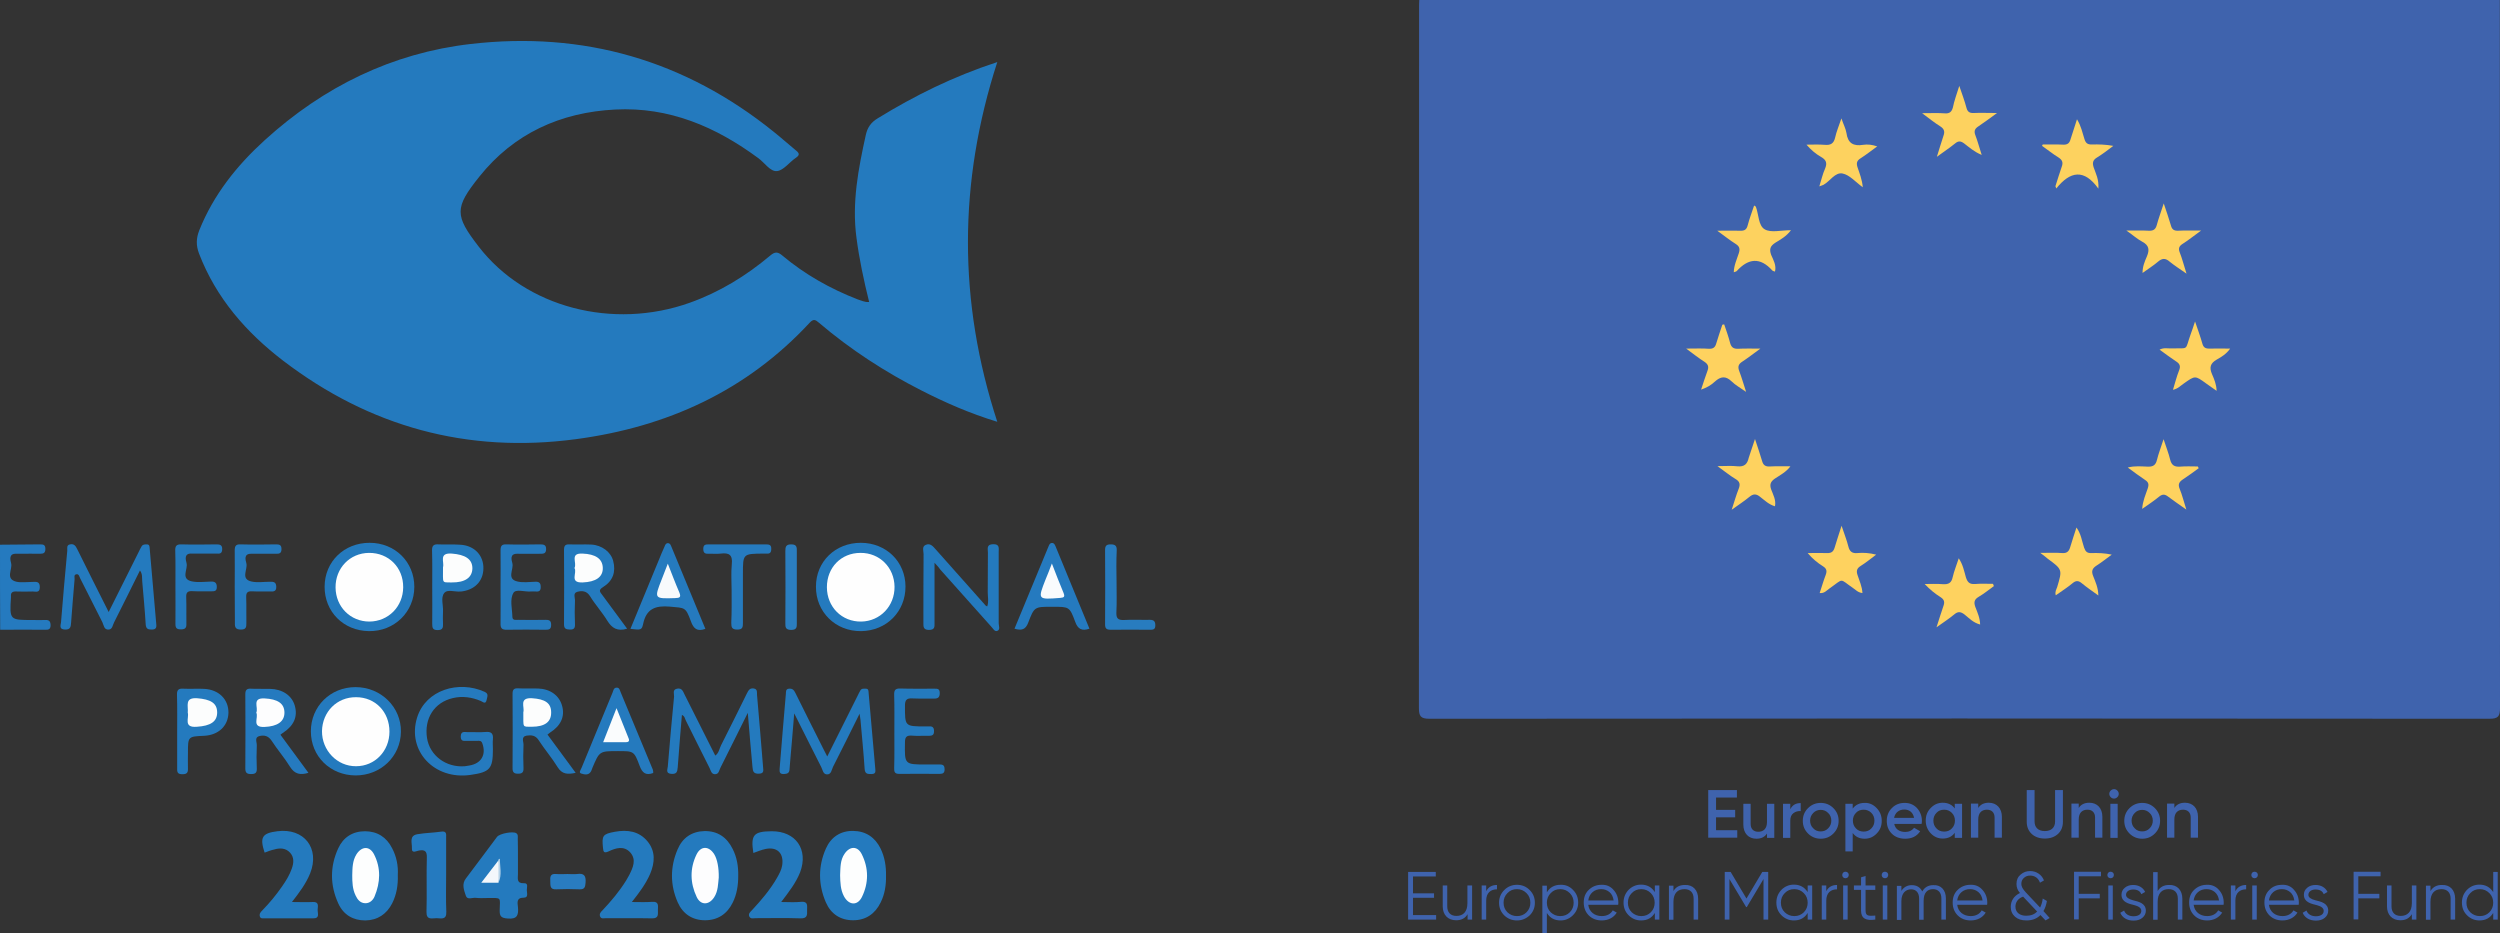 <svg xmlns="http://www.w3.org/2000/svg" xmlns:xlink="http://www.w3.org/1999/xlink" id="Layer_1" x="0px" y="0px" viewBox="0 0 1437.9 536.7" style="enable-background:new 0 0 1437.9 536.7;" xml:space="preserve">
<rect x="0" y="0" width="1437.9" height="536.7" fill="#333333" stroke="none"/>
<style type="text/css">
	.st0{fill:#3F63AD;}
	.st1{fill:#257ABF;}
	.st2{fill:#247ABE;}
	.st3{fill:#257ABE;}
	.st4{fill:#267BBF;}
	.st5{fill:#287CBF;}
	.st6{fill:#2B7EC0;}
	.st7{fill:#297CC0;}
	.st8{fill:#FDD25F;}
	.st9{fill:#FED25F;}
	.st10{fill:#FDFEFE;}
	.st11{fill:#FDFDFE;}
	.st12{fill:#F3F7FB;}
	.st13{fill:#B6D3E9;}
	.st14{fill:#FEFEFE;}
	.st15{fill:#FCFDFD;}
	.st16{fill:#F9FBFD;}
	.st17{fill:#F8FAFC;}
	.st18{fill:#FAFCFD;}
</style>
<g>
	<path class="st0" d="M1437.8,0c0,135.7,0,271.4,0.1,407.1c0,4.9-1,6.3-6.1,6.3c-203.2-0.2-406.3-0.2-609.5,0   c-5.2,0-6.2-1.4-6.2-6.3c0.1-134,0.1-268,0.1-402.1c0-1.7,0-3.3,0.1-5C1023.5,0,1230.7,0,1437.8,0z"></path>
	<path class="st1" d="M0,313.3c7.7-0.1,15.3-0.1,23-0.2c1.9,0,3.1,0.2,3.1,2.6c0,2.3-1,2.8-3,2.8c-3.8-0.1-7.7,0-11.5,0   c-0.7,0-1.3,0-2,0c-4.7-0.3-3.7,3.5-3.2,5.5c0.9,3.6-3.6,9,3.1,10.6c2.9,0.6,6,0.1,9,0.1c2.1,0,4.4-0.6,4.4,3   c0,3.5-2.4,2.5-4.1,2.5c-3.2,0.1-6.3,0.1-9.5,0c-2-0.1-3.2,0.5-3,2.8c0,0.2,0,0.3,0,0.5c-0.8,13.1-0.8,13.1,12.3,13.1   c2.5,0,5,0.1,7.5,0c2.1-0.1,2.9,0.7,3,2.9c0,2.3-1,2.8-3,2.7c-8.7-0.1-17.3,0-26,0C0,345.9,0,329.6,0,313.3z"></path>
	<path class="st2" d="M499.9,173.7c-3.1-12.5-5.7-24.7-7.3-37c-2.7-20.2,1.1-39.7,5.4-59.2c1-4.4,3.1-7.2,6.9-9.5   c21.2-13,43.3-24,68.7-32.3c-22.4,69.2-22.6,137.6,0,206.9c-16-4.9-29.8-11-43.2-17.8c-21.3-10.8-41.2-23.7-59.4-39.2   c-1.9-1.6-3-2.4-5.2-0.1c-36.4,39.3-82.1,60.1-134.6,67.1c-62.4,8.3-118.5-7.1-168.3-45.1c-21.3-16.3-38.6-36.1-48.4-61.6   c-1.8-4.7-1.7-8.8,0.1-13.4c8.2-20.5,21.6-37.3,37.8-52c33.7-30.6,73.1-50,118.3-55.2c64.9-7.5,123.3,9.4,174.3,50.5   c4.4,3.5,8.6,7.3,13,10.9c2,1.6,1.8,2.7-0.3,4.1c-3.7,2.5-7,7.2-10.8,7.6c-3.9,0.4-7.1-4.8-10.7-7.4c-24.5-18.1-51.3-29.6-82.4-28   c-31.4,1.6-58.3,13.8-78.1,38.6c-14.4,18-14.2,22.3-0.4,40.2c27,35.1,77.3,48.1,121.5,32.3c17.1-6.1,32.4-15.5,46.2-27.1   c2.7-2.3,4.3-2.3,7,0c13,10.9,27.6,19.1,43.3,25.2C495.4,172.8,497.2,173.9,499.9,173.7z"></path>
	<path class="st2" d="M509.6,503.7c0.1,5.4-0.7,10.6-3.1,15.4c-3.2,6.5-8.5,10.2-15.8,10.2c-7.3,0-12.8-3.6-15.7-10.3   c-4.4-10.2-4.5-20.7,0-30.9c2.9-6.6,8.4-10.3,15.7-10.2c7.3,0.1,12.6,3.7,15.8,10.2C508.9,493.1,509.7,498.3,509.6,503.7z"></path>
	<path class="st2" d="M228.8,503.3c0.2,5.8-0.7,11.2-3.2,16.2c-3.2,6.3-8.5,9.8-15.5,9.9c-7,0-12.5-3.2-15.5-9.7   c-4.8-10.5-4.9-21.2-0.1-31.7c2.9-6.4,8.3-9.9,15.4-9.9c7.1,0,12.4,3.4,15.6,9.7C228.1,492.7,229.1,498,228.8,503.3z"></path>
	<path class="st2" d="M424.6,503.8c0,5.4-0.8,10.6-3.2,15.4c-3.2,6.5-8.6,10.1-15.9,10.1c-7.3,0-12.8-3.7-15.7-10.3   c-4.4-10-4.4-20.3-0.1-30.4c2.8-6.7,8.1-10.4,15.5-10.6c7.6-0.1,12.9,3.6,16.2,10.3C423.9,493.2,424.7,498.4,424.6,503.8z"></path>
	<path class="st2" d="M494.4,410.5c-5.4,10.8-10.2,20.7-15.3,30.6c-0.8,1.6-0.9,4.4-3.5,4.3c-2.2-0.1-2.4-2.5-3.2-4.1   c-5.1-10-10.1-20.1-15.6-31c-0.8,9.7-1.5,18.5-2.3,27.3c-0.1,1.7-0.3,3.3-0.4,5c-0.1,2.2-1.5,2.5-3.4,2.6c-2.2,0-2.4-1.1-2.3-2.9   c1.2-14.4,2.3-28.8,3.6-43.2c0.1-1.2-0.2-2.8,1.8-3c2.1-0.2,2.9,0.9,3.7,2.5c5.4,11,11,22,16.5,33c0.5,1,1,2,1.8,3.5   c5.9-11.9,11.7-23.3,17.4-34.8c0.5-1,1-2.1,1.6-3.1c0.7-1.3,1.9-1.1,3.1-1.1c1.8,0,1.6,1.4,1.7,2.5c1.3,14.4,2.5,28.8,3.8,43.2   c0.1,1.7,0.6,3.4-2.2,3.4c-2.2,0-3.7,0-3.9-3c-0.6-9.4-1.6-18.9-2.4-28.3C494.8,413.1,494.7,412.3,494.4,410.5z"></path>
	<path class="st2" d="M430.1,410c-2.9,5.8-5.3,10.6-7.7,15.5c-2.7,5.3-5.3,10.7-8,16c-0.8,1.5-0.9,3.9-3.3,3.8c-2-0.1-2.3-2.2-3-3.6   c-4.6-9-9-18.1-13.6-27.2c-0.6-1.1-0.6-2.6-2.3-3.3c-0.8,10.1-1.7,20.1-2.4,30.1c-0.2,2.6-0.6,4-3.6,3.8c-3.6-0.2-2.2-2.7-2.1-4.3   c1.1-13.4,2.3-26.8,3.6-40.2c0.1-1.5-1.1-3.9,1.7-4.5c3-0.6,3.5,1.8,4.5,3.7c5.8,11.6,11.6,23.1,17.5,34.8c2.1-1.5,2.3-3.9,3.3-5.9   c5-9.9,10-19.9,14.9-29.9c0.9-1.8,1.7-3.2,4-2.8c2.2,0.4,1.7,2.3,1.8,3.6c1.2,13.9,2.4,27.8,3.5,41.7c0.1,1.8,0.7,3.6-2.4,3.7   c-3,0.1-3.5-1.2-3.7-3.8C431.9,431.3,431,421.3,430.1,410z"></path>
	<path class="st2" d="M62.5,352c5.9-11.7,11.6-23.2,17.3-34.6c0.5-1,1-2.1,1.6-3.1c0.7-1.2,1.8-1.2,3-1.2c1.7,0,1.6,1.3,1.7,2.4   c1.3,14.6,2.5,29.1,3.8,43.7c0.2,2.1-0.5,2.9-2.7,2.9c-2.2,0-3.2-0.5-3.4-3c-0.5-8.3-1.3-16.6-2-24.8c-0.2-1.9,0.3-4-1.3-6.2   c-5.1,10.2-9.9,20.1-14.9,29.9c-0.8,1.5-0.9,4-3.1,4.1c-2.7,0.2-2.8-2.5-3.6-4.2c-4.3-8.4-8.5-16.9-12.8-25.3   c-0.5-1-0.7-2.6-2.2-2.3c-1.6,0.3-0.9,1.9-1,2.9c-0.7,8.3-1.4,16.5-2,24.8c-0.2,2.3-0.2,4.2-3.5,4.1c-3.6-0.1-2.5-2.5-2.3-4.2   c1.1-13.7,2.3-27.5,3.6-41.2c0.1-1.3-0.6-3.2,1.6-3.6c2.3-0.5,3.2,0.9,4.1,2.7C50.3,327.8,56.3,339.6,62.5,352z"></path>
	<path class="st2" d="M297.9,493.8c0,3,0,6,0,9c0,2.5-0.9,5.4,3.6,5.2c2.5-0.1,1.5,2.5,1.5,3.9c0,1.6,1.1,4.4-1.7,4.4   c-4.5,0-3.6,3-3.4,5.4c0.4,4.4-0.2,7.1-5.9,6.6c-3.8-0.3-4.7-1.3-4.6-4.9c0.2-7.6,1.2-6.9-6.8-6.9c-2.3,0-4.7,0.2-7-0.1   c-2-0.2-4.9,1.4-5.7-1.3c-1-3.1-2.5-6.6,0.1-9.9c6-7.9,11.9-15.9,17.9-23.9c1.5-1.9,9.1-3.3,11-2.1c1.2,0.8,0.9,2,0.9,3.1   C297.9,486.2,297.9,490,297.9,493.8z"></path>
	<path class="st2" d="M449.3,518.8c4.5,0,7.9,0.3,11.4-0.1c4.2-0.4,3.5,2.3,3.5,4.8c0.1,2.7,0.2,4.8-3.7,4.7   c-8.6-0.3-17.3-0.1-25.9-0.1c-1.2,0-2.8,0.6-3.6-0.9c-0.8-1.7,0.6-2.7,1.6-3.8c5.3-5.7,10.4-11.7,14.3-18.5c1.3-2.3,2.6-4.6,3-7.3   c1-6.8-2.9-10.7-9.6-9.3c-2.4,0.5-4.7,1.5-7,2.3c-1.6-10.4,0.1-12.4,10.5-12.5c13.9-0.1,21.3,10.5,16.4,23.6   C457.8,507.7,453.9,512.8,449.3,518.8z"></path>
	<path class="st2" d="M152.2,490.4c-2.9-8.8-1.5-11.2,7.3-12.3c15.4-2,24.6,9.8,18.9,24.2c-2.4,5.9-6.1,10.9-10.5,16.5   c4.5,0,8.3,0.2,12,0c3.7-0.2,2.9,2.4,2.8,4.4c-0.1,2,1.5,5.1-2.7,5c-9.3,0-18.6,0-28,0c-1,0-2.1,0.2-2.5-1   c-0.5-1.5,0.3-2.5,1.3-3.5c4.2-4.3,8-8.9,11.4-13.8c2.3-3.3,4.4-6.7,5.7-10.5c1.1-3.2,1.3-6.3-1-8.9c-2.5-2.8-5.9-2.9-9.2-1.9   C155.8,489,154,489.7,152.2,490.4z"></path>
	<path class="st2" d="M363.4,518.8c4.5,0,8.1,0.2,11.7-0.1c3.8-0.3,3.4,2.1,3.3,4.5c-0.1,2.4,0.8,5.1-3.4,5   c-8.8-0.2-17.6,0-26.5-0.1c-1.2,0-2.8,0.6-3.4-1.1c-0.5-1.5,0.5-2.5,1.5-3.5c5-5.3,9.7-10.9,13.6-17.2c0.6-1,1.2-2,1.7-3   c2.1-4.2,4.3-8.8,0.6-13c-3.6-4-8.3-2.6-12.5-0.6c-2.6,1.2-3,0.3-3.2-2.1c-0.7-7-0.2-7.9,6.9-9.2c7.1-1.3,13.8-0.4,18.7,5.5   c4.7,5.7,4.3,12.2,1.5,18.8C371.4,508.4,367.8,513.3,363.4,518.8z"></path>
	<path class="st2" d="M204.5,446c-14.6-0.1-25.7-11-25.7-25.4c0-14.3,11.2-25.4,25.7-25.4c14.6,0,26.3,11.5,26.1,25.7   C230.4,435.1,219,446,204.5,446z"></path>
	<path class="st2" d="M186.7,337.3c0.1-14.3,11.2-25.1,25.9-25.1c14.6,0,25.7,11,25.7,25.3c0,14.5-11.5,25.7-26.1,25.5   C197.5,362.8,186.6,351.8,186.7,337.3z"></path>
	<path class="st2" d="M520.8,337.4c0,14.4-10.9,25.4-25.5,25.6c-14.7,0.2-26.1-11-26-25.6c0-14.4,11.1-25.2,25.8-25.2   C509.7,312.2,520.8,323.1,520.8,337.4z"></path>
	<path class="st2" d="M537.5,323.7c0,12.3,0,23.4,0,34.5c0,2.2,0.3,4.1-3.2,4.1c-3.4,0-3.2-2-3.2-4.2c0-13.1,0-26.2,0.1-39.4   c0-1.8-1.1-4.3,1.2-5.3c2.6-1.2,4.2,0.8,5.8,2.6c9.6,10.8,19.2,21.6,28.8,32.4c0.1,0.1,0.3,0.1,0.8,0.4c1-2.7,0.3-5.4,0.3-8.1   c0.1-7.6,0-15.3,0.1-22.9c0-2.1-1-4.7,3-4.8c3.9-0.1,3.2,2.4,3.2,4.6c0,13.6,0,27.2,0,40.9c0,1.5,1.1,3.7-0.9,4.4   c-1.5,0.5-2.4-1.5-3.4-2.5c-9.7-10.9-19.5-21.8-29.2-32.7C540.1,326.5,539.3,325.6,537.5,323.7z"></path>
	<path class="st1" d="M161.3,422.6c5.3,7.2,10.6,14.4,16.1,21.9c-4.7,1.4-7.9,0.8-10.6-3.5c-3.2-5.2-7.3-9.9-10.6-15   c-1.8-2.7-4.1-3.3-6.8-2.7c-3.3,0.7-1.6,3.5-1.7,5.4c-0.2,4.5-0.2,9,0,13.4c0.1,2.5-1,3.1-3.3,3.1c-2.2,0-3.3-0.6-3.3-3.1   c0.1-14.3,0.1-28.6,0-42.8c0-2.3,0.7-3.3,3.1-3.2c3.7,0.2,7.3,0,11,0.1c7.2,0.1,12.6,3.8,14.3,9.5c1.9,6.4-0.4,11.7-6.9,15.9   C162.2,421.8,161.8,422.2,161.3,422.6z"></path>
	<path class="st3" d="M283.5,431c0,11.2-1.7,13.1-12.9,14.7c-20.9,3-36.6-13.9-30.7-33c5-16,24-21.5,38.8-14.8   c2.6,1.2,1.5,2.8,1.2,4.6c-0.6,2.9-2.1,1.2-3.3,0.7c-5.2-2.2-10.6-3-16.1-1.7c-10.8,2.5-16.6,11.8-14.9,23   c1.6,10.1,11,17.1,21.8,16.2c0.8-0.1,1.6-0.3,2.5-0.4c6.9-1.1,9.9-6.2,7.5-12.8c-0.6-1.6-1.6-1.4-2.8-1.4c-1.8,0-3.7,0-5.5,0   c-1.8-0.1-4.2,0.8-4.1-2.6c0.1-3.4,2.6-2.3,4.3-2.4c3.3-0.1,6.7,0.2,10-0.1c3.3-0.3,4.5,0.9,4.2,4.2C283.3,427,283.5,429,283.5,431   z"></path>
	<path class="st2" d="M314.9,422.5c5.3,7.2,10.6,14.4,16.2,22c-4.6,1-7.8,0.9-10.4-3.3c-3.3-5.4-7.5-10.2-10.9-15.5   c-1.8-2.8-4.2-3-6.9-2.6c-3.4,0.6-1.7,3.5-1.8,5.3c-0.2,4.5-0.2,9,0,13.4c0.1,2.4-0.8,3.2-3.1,3.2c-2.3,0-3.2-0.7-3.2-3.1   c0.1-14.3,0.1-28.6,0-42.8c0-2.3,0.6-3.3,3.1-3.2c3.8,0.2,7.6,0,11.5,0.1c7,0.2,12.3,4,13.9,10c1.7,6.1-0.7,11.4-7,15.4   C315.8,421.8,315.4,422.1,314.9,422.5z"></path>
	<path class="st2" d="M360.7,361.6c-5.7,1.7-8.8-0.4-11.4-4.6c-3-4.9-7-9.3-10-14.2c-2-3.1-4.7-3.1-7.3-2.4   c-2.6,0.7-1.2,3.4-1.3,5.1c-0.2,4.5-0.2,9,0,13.4c0.1,2.3-0.5,3.3-3,3.2c-2.2-0.1-3.3-0.5-3.3-3c0.1-14.3,0.1-28.6,0-42.8   c0-2.3,0.6-3.3,3.1-3.2c4.2,0.2,8.3-0.1,12.5,0.1c6.2,0.3,11.4,4.3,12.7,9.5c1.6,6.2-0.1,11.4-5.9,15c-2.8,1.7-1.7,2.8-0.4,4.5   C351.1,348.6,355.8,355,360.7,361.6z"></path>
	<path class="st4" d="M287.9,337.5c0-7,0.1-14,0-20.9c0-2.5,0.6-3.6,3.3-3.5c6.5,0.2,13,0.1,19.5,0c2.1,0,3.5,0.3,3.4,2.9   c-0.1,2.5-1.6,2.5-3.3,2.5c-4.3,0-8.7,0.1-13,0c-4.8-0.2-3.6,3.5-3.1,5.5c0.9,3.6-3.6,9.1,3.1,10.5c3.2,0.7,6.6,0.2,10,0.1   c2.4-0.1,3.2,0.7,3.2,3.1c0,2.6-1.4,2.6-3.2,2.5c-0.8,0-1.7-0.1-2.5,0c-3.4,0.3-8.6-1.6-10,0.8c-2.2,3.8-0.7,9-0.6,13.7   c0,2.3,2,1.8,3.4,1.8c5.2,0.1,10.3,0.1,15.5,0c2.1,0,3.4,0.2,3.4,2.9c0,2.8-1.5,2.8-3.5,2.8c-7.3-0.1-14.6-0.1-22,0   c-2.9,0.1-3.7-1-3.6-3.7C288,351.5,287.9,344.5,287.9,337.5z"></path>
	<path class="st1" d="M626.6,361.6c-4.4,1.5-6.7,0.2-8.2-4c-3.2-8.7-3.5-8.6-12.9-8.6c-0.2,0-0.3,0-0.5,0c-9.9,0-10.1-0.1-13.6,9.1   c-1.5,4.1-3.9,4.7-7.9,3.5c6.6-15.9,13.1-31.6,19.6-47.4c0.4-0.9,0.7-1.9,2-1.9c1.3,0,1.6,1.1,2,1.9   C613.6,330.1,620.1,345.8,626.6,361.6z"></path>
	<path class="st3" d="M362.6,361.7c5.5-13.4,11-26.7,16.5-40c1-2.5,2-4.9,3.1-7.3c0.4-0.9,0.6-1.9,1.9-2c1.3,0,1.6,1,2,1.9   c6.5,15.8,13.1,31.5,19.6,47.4c-4.7,1.7-6.8-0.1-8.3-4.3c-3.1-8.4-3.4-7.7-12.2-8.5c-8.2-0.7-13.5,1.2-15.3,10   C369.1,362.5,368.5,362.4,362.6,361.7z"></path>
	<path class="st3" d="M375.7,444.6c-4.3,1.6-6.3-0.1-7.8-4.1c-3.2-8.6-3.4-8.5-12.5-8.5c-10.6,0-10.6,0-14.7,9.7   c-0.3,0.8-0.5,1.6-1,2.3c-1.4,2.1-3.8,1.4-5.4,0.9c-1.7-0.5-0.2-2.2,0.2-3.3c5.9-14.4,11.9-28.8,17.8-43.2c0.5-1.2,0.6-2.8,2.3-2.9   c1.7-0.1,1.9,1.5,2.4,2.7c6.2,14.8,12.3,29.7,18.5,44.5C375.7,443.3,375.7,444,375.7,444.6z"></path>
	<path class="st1" d="M256.6,503c0,7.1-0.2,14.3,0.1,21.4c0.2,5-3.1,3.7-5.7,3.7c-2.5,0-5.8,1.3-5.7-3.6c0.3-10.4-0.1-20.9,0.2-31.3   c0.1-3.7-1.2-4.6-4.6-4c-1.4,0.2-4.2,2-4-1.4c0.2-2.8-1.8-7.2,3.2-8c4.6-0.8,9.2-0.8,13.8-1.5c3.1-0.4,2.7,1.6,2.7,3.4   C256.6,488.8,256.6,495.9,256.6,503z"></path>
	<path class="st2" d="M514.4,420.7c0-7,0.1-14-0.1-20.9c-0.1-2.7,0.5-3.9,3.5-3.8c6.5,0.2,13,0.1,19.5,0.1c1.8,0,3.2-0.1,3.2,2.5   c0,2.4-0.9,3.2-3.2,3.2c-4.2-0.1-8.3,0.1-12.5-0.1c-3.1-0.2-4.3,0.7-4.3,4.1c0,12-0.2,12,11.8,12c0.7,0,1.3,0,2,0   c2.1-0.2,3,0.7,2.9,2.9c0,2-1,2.5-2.8,2.5c-3.3-0.1-6.7,0.2-10-0.1c-3.2-0.2-3.9,1-3.9,4c-0.2,12.6-0.3,12.6,12.2,12.6   c2.7,0,5.3,0,8,0c2,0,2.6,0.9,2.6,2.8c0,1.9-0.8,2.6-2.7,2.6c-7.8,0-15.6-0.1-23.5,0c-2.8,0-2.8-1.5-2.8-3.5   C514.5,434.7,514.4,427.7,514.4,420.7z"></path>
	<path class="st2" d="M101.9,420.6c0-7,0.1-14-0.1-20.9c-0.1-2.8,0.8-3.8,3.6-3.6c4,0.2,8-0.1,12,0.1c8.4,0.4,14.1,6,14,13.8   c-0.2,7.6-5.8,12.8-14,13.2c-9.3,0.4-9.3,0.4-9.3,9.9c0,3-0.1,6,0,9c0.1,2.3-0.7,3.2-3.1,3.2c-2.4,0-3.2-0.7-3.1-3.1   C101.9,434.9,101.9,427.7,101.9,420.6z"></path>
	<path class="st2" d="M248.6,337.6c0-7,0.1-13.9-0.1-20.9c-0.1-2.8,0.9-3.8,3.7-3.6c4.1,0.2,8.3-0.1,12.5,0.2   c7.6,0.4,12.8,5.4,13.3,12.3c0.5,7.7-4.1,13.3-12,14.5c-0.3,0.1-0.7,0.1-1,0.1c-3.2,0.4-7.7-1.5-9.5,0.9c-2.1,2.6-0.5,7-0.7,10.6   c-0.1,2.3-0.1,4.7,0,7c0.1,2.3-0.2,3.7-3.1,3.7c-2.9,0-3.1-1.4-3.1-3.7C248.7,351.6,248.6,344.6,248.6,337.6z"></path>
	<path class="st4" d="M135,337.5c0-7,0.1-14,0-20.9c0-2.5,0.6-3.6,3.3-3.5c6.8,0.2,13.6,0.1,20.5,0c1.9,0,3.1,0.3,3.1,2.7   c0,2.3-1.1,2.8-3.1,2.7c-4.7-0.1-9.3,0.1-14,0c-4.8-0.2-3.6,3.5-3.1,5.5c0.9,3.6-3.6,9.1,3.1,10.5c3.3,0.7,7,0.1,10.5,0.1   c1.9,0,3.5,0,3.6,2.8c0.1,2.7-1.4,2.9-3.4,2.8c-3.5-0.1-7,0.1-10.5-0.1c-2.6-0.1-3.5,0.7-3.4,3.4c0.2,5,0,10,0.1,14.9   c0,2.2-0.1,3.7-3.1,3.7c-3,0-3.6-1.2-3.5-3.8C135.1,351.4,135,344.5,135,337.5z"></path>
	<path class="st3" d="M100.9,337.2c0-6.8,0.1-13.6-0.1-20.4c-0.1-2.7,0.6-3.8,3.6-3.7c6.6,0.2,13.3,0.1,20,0c2.1,0,3.5,0.3,3.4,2.9   c-0.1,2.6-1.6,2.5-3.4,2.4c-4,0-8,0-12,0c-0.7,0-1.3,0-2,0c-4.7-0.3-3.6,3.5-3.1,5.5c0.9,3.6-3.6,9.1,3.1,10.5   c3.5,0.7,7.3,0.2,10.9,0.1c2.2-0.1,3.4,0.6,3.4,3.1c0,2.5-1.4,2.5-3.2,2.5c-3.7,0-7.3,0.1-11-0.1c-2.6-0.1-3.5,0.8-3.4,3.4   c0.2,5.1,0,10.3,0.1,15.4c0.1,2.3-0.7,3.2-3.1,3.2c-2.3,0-3.2-0.6-3.2-3.1C101,351.8,100.9,344.5,100.9,337.2z"></path>
	<path class="st4" d="M420.8,339.9c0-5.2-0.4-10.3,0.1-15.4c0.6-5.4-1.6-6.7-6.4-6.1c-2.3,0.3-4.7,0-7,0.1c-2,0.1-3-0.5-3-2.8   c0-2.4,1.2-2.6,3.1-2.6c11,0,22,0,33,0c2,0,3.1,0.4,3,2.7c0,2.4-1.2,2.8-3.1,2.6c-0.5,0-1,0-1.5,0c-11.7,0.1-11.7,0.1-11.7,11.6   c0,9.5,0,18.9,0,28.4c0,2.3-0.2,3.7-3.2,3.7c-3.1,0-3.5-1.2-3.5-3.9C420.9,352.2,420.8,346.1,420.8,339.9z"></path>
	<path class="st5" d="M642.2,334.9c0,5.8,0.2,11.6-0.1,17.4c-0.1,3.2,0.8,4.4,4.2,4.3c5-0.3,10,0,15-0.1c2.3,0,3.2,0.8,3.2,3.2   c0,2.6-1.5,2.5-3.3,2.5c-7.5,0-15-0.1-22.4,0c-2.4,0-3.2-0.7-3.2-3.1c0.1-14.3,0.1-28.6,0-42.8c0-2.4,0.8-3.2,3.2-3.2   c2.5,0,3.6,0.7,3.5,3.4C642,322.6,642.1,328.7,642.2,334.9z"></path>
	<path class="st6" d="M458.3,337.7c0,6.8,0,13.6,0,20.4c0,2.3,0.2,4.2-3.2,4.2c-3.1,0-3.5-1.4-3.4-3.9c0.1-13.8,0.1-27.6,0-41.4   c0-2.5,0.3-3.9,3.4-3.9c3.4,0,3.2,1.9,3.2,4.2C458.3,324,458.3,330.8,458.3,337.7z"></path>
	<path class="st7" d="M326.4,502.7c1.8,0,3.7,0.2,5.5,0c4-0.6,5.2,1,4.9,4.9c-0.2,2.6-0.5,4-3.5,3.9c-4.5-0.2-9-0.2-13.4,0   c-3.7,0.2-3.3-2.2-3.4-4.5c-0.1-2.5-0.2-4.7,3.5-4.3C322.1,502.9,324.2,502.7,326.4,502.7z"></path>
	<path class="st8" d="M1174.9,83.1c3.9,0,7.8-0.1,11.8,0.1c2.5,0.1,3.6-0.9,4.2-3.1c1.1-3.6,2.3-7.2,3.7-11.5   c2.4,3.9,3.1,7.7,4.3,11.4c0.7,2.3,1.8,3.2,4.3,3.1c3.9-0.1,7.9,0,12.3,0.8c-3.1,2.3-6.1,4.7-9.4,6.7c-2.5,1.5-2.7,3.2-1.9,5.7   c1.2,3.5,3.1,6.9,2.7,12.2c-8.2-11.5-16.2-10.1-24.2-0.1c-0.2-0.4-0.4-0.9-0.5-1.3c1.2-3.7,2.3-7.4,3.6-11.1   c0.9-2.4,0.5-3.9-1.8-5.4c-3.3-2-6.3-4.5-9.5-6.7C1174.6,83.7,1174.8,83.4,1174.9,83.1z"></path>
	<path class="st8" d="M1071.4,107.7c-4.3-3.1-7.6-7.1-11.6-7.9c-4.3-0.9-7.2,4.4-11,6.5c-0.5,0.3-1.2,0.4-2.4,0.9   c1.2-3.8,1.9-7.1,3.3-10.2c1.4-3.3,0.6-5.1-2.4-6.8c-3-1.7-5.7-4-8.3-7c3.5,0,7-0.2,10.5,0.1c3.4,0.3,5.2-0.7,6-4.2   c0.7-3.3,2.1-6.5,3.6-11c1.2,3.5,2.5,5.9,2.9,8.4c0.8,5.9,4,7.7,9.6,6.8c2.5-0.4,5.2-0.1,8.1,0.9c-3.2,2.3-6.2,4.7-9.5,6.8   c-2.3,1.4-2.6,2.9-1.8,5.3C1069.5,99.6,1071,103.2,1071.4,107.7z"></path>
	<path class="st8" d="M1126.9,49.4c1.7,5,3.1,8.7,4.1,12.5c0.6,2.4,1.8,3.2,4.2,3.1c3.9-0.2,7.9,0,13.4,0c-4.3,3.1-7.4,5.5-10.6,7.6   c-2.2,1.4-2.8,2.8-1.8,5.3c1.3,3.4,2.2,6.9,3.6,11.2c-4.4-1.8-7.2-4.4-10.1-6.6c-1.9-1.4-3.3-1.6-5.2,0c-3.1,2.5-6.4,4.7-10.5,7.7   c1.5-4.6,2.5-8.4,3.8-12.1c0.9-2.4,0.4-4-1.8-5.4c-3.2-2-6.2-4.4-10.5-7.6c5.3,0,9.2-0.2,13.1,0.1c2.6,0.2,3.9-0.8,4.6-3.3   C1124,58,1125.3,54.4,1126.9,49.4z"></path>
	<path class="st8" d="M1020.9,156.2c-0.6-0.2-1.2-0.3-1.5-0.6c-7-7.8-13.8-7.1-20.5,0.3c-0.3,0.3-0.9,0.4-1.7,0.7   c0.1-4.1,1.8-7.5,2.9-11c0.8-2.5,0.4-3.9-1.8-5.3c-3.2-2-6.2-4.4-10.6-7.6c5.4,0,9.4-0.1,13.3,0c2.4,0.1,3.6-0.7,4.2-3.1   c1-3.8,2.4-7.5,3.7-11.4c0.6,0.4,0.9,0.5,1,0.7c1.7,4.5,1.4,10.9,5.1,13c3.6,2.1,9.3,0.5,15.1,0.5c-2.8,3.7-6.1,5.4-9,7.2   c-2.9,1.9-3.6,3.6-2.4,7C1020,149.6,1021.8,152.6,1020.9,156.2z"></path>
	<path class="st9" d="M1244.5,117c1.7,5.1,3,8.8,4.1,12.6c0.6,2.3,1.7,3.2,4.2,3.1c3.9-0.2,7.8-0.1,13.2-0.1   c-4.4,3.2-7.4,5.6-10.7,7.7c-2,1.3-2.5,2.6-1.6,4.9c1.4,3.5,2.3,7.2,3.9,12.2c-4-2.8-7-4.7-9.7-6.9c-2.5-2.2-4.4-2-6.8,0.1   c-2.6,2.2-5.6,4.1-8.8,6.4c0-3.8,1.3-6.7,2.5-9.5c1.6-3.8,1.3-6.4-2.7-8.5c-2.8-1.5-5.1-3.6-9.1-6.4c5.3,0,9.1-0.1,12.9,0.1   c2.6,0.1,3.9-0.7,4.6-3.3C1241.5,125.7,1242.9,121.9,1244.5,117z"></path>
	<path class="st9" d="M1264.6,269.3c-2.9,2.1-5.8,4.3-8.9,6.3c-2.3,1.5-3.2,2.9-2,5.7c1.4,3.3,2.2,6.9,3.8,11.8   c-4.2-3-7.4-5.1-10.4-7.4c-1.9-1.5-3.3-1.6-5.2-0.1c-2.9,2.4-6.1,4.5-9.8,7.1c0.3-4.6,2-8.2,3.2-11.8c0.8-2.4,0.4-3.6-1.6-4.9   c-3.2-2.1-6.2-4.4-9.9-7.1c4.3-1.1,8-0.6,11.6-0.5c3.1,0.1,4.5-1,5.2-3.9c0.9-3.7,2.3-7.2,3.8-11.9c1.5,4.6,2.9,8.1,3.8,11.8   c0.8,3.2,2.5,4.2,5.6,4c3.4-0.3,6.9-0.1,10.3-0.1C1264.3,268.6,1264.5,269,1264.6,269.3z"></path>
	<path class="st9" d="M1009.4,252.5c1.7,5.2,3,8.9,4.1,12.7c0.6,2.2,1.8,3.2,4.2,3.1c3.8-0.2,7.6-0.1,12.1-0.1c-2.6,3.4-6,5.1-9,7.1   c-2.4,1.7-3.1,3.3-2.1,6.2c1.1,3,2.9,6,2.2,9.7c-3.5-1-5.9-3.4-8.5-5.4c-2.2-1.8-3.9-1.9-6.1-0.1c-2.9,2.4-6.1,4.5-10.3,7.5   c1.6-4.9,2.6-8.5,4-12c1-2.5,0.8-4.2-1.8-5.7c-3.2-1.9-6.2-4.4-10.4-7.4c4.7,0,8.1-0.3,11.5,0.1c4,0.4,5.7-1.3,6.5-4.9   C1006.7,260.3,1007.9,257.2,1009.4,252.5z"></path>
	<path class="st9" d="M991.7,186.6c1.2,3.6,2.5,7.1,3.4,10.7c0.7,2.5,2,3.4,4.6,3.3c3.8-0.2,7.6-0.1,12.8-0.1   c-4.1,3-7.2,5.4-10.4,7.5c-2.2,1.4-2.7,2.9-1.8,5.3c1.4,3.7,2.5,7.5,4,12.1c-3.4-2.4-6.2-3.9-8.3-6c-3.5-3.4-6.4-2.9-9.7,0.1   c-2.1,2-4.7,3.5-7.9,4.6c1.2-3.7,2.4-7.3,3.7-10.9c0.8-2.2,0.4-3.6-1.6-5c-3.3-2.1-6.4-4.5-10.7-7.7c5.3,0,9.2-0.2,13.1,0.1   c2.4,0.1,3.6-0.8,4.2-3c1.1-3.6,2.3-7.2,3.5-10.8C991,186.6,991.3,186.6,991.7,186.6z"></path>
	<path class="st9" d="M1249.8,224.2c1.2-3.9,2.1-7.6,3.5-11.1c1.1-2.6,0.3-4-1.8-5.3c-3-2-6-4.2-9.4-6.7c2.5-1.3,4.8-0.6,6.9-0.7   c10.3-0.3,7.5,1.6,11-8.2c0.8-2.1,1.5-4.3,2.5-7.3c1.6,4.8,3.1,8.7,4.2,12.7c0.6,2.2,1.7,2.9,3.9,2.9c3.8-0.1,7.6,0,12.1,0   c-2.2,3.1-5,4.8-7.7,6.3c-3.8,2.2-4.4,4.6-2.7,8.5c1.2,2.8,2.5,5.7,2.6,9.5c-2.3-1.6-4.2-2.9-6.1-4.3c-6.3-4.6-6.3-4.5-12.8,0.1   C1254.2,221.8,1252.7,223.6,1249.8,224.2z"></path>
	<path class="st9" d="M1173.5,318c5.2,0,8.9-0.2,12.6,0.1c2.7,0.2,3.9-1,4.6-3.4c1.1-3.7,2.3-7.3,3.6-11.3c2.7,3.7,3.1,7.8,4.4,11.6   c0.8,2.3,1.8,3.2,4.2,3.1c3.8-0.1,7.5,0,11.7,0.9c-2.9,2.1-5.6,4.3-8.6,6.2c-2.5,1.6-3.3,3.1-2.1,6.1c1.3,3.3,2.9,6.7,3,11.2   c-3.6-2.6-6.7-4.7-9.6-7.1c-1.8-1.5-3.3-1.6-5.2,0c-3,2.5-6.3,4.6-9.7,7c-0.6-2,0.3-3.3,0.8-4.7c3-10.1,3.1-10.1-5.5-16.4   C1176.7,320.4,1175.7,319.7,1173.5,318z"></path>
	<path class="st9" d="M1071.2,341.1c-2.6-0.3-3.8-1.8-5.3-2.8c-8.3-5.7-5.1-5.8-13.7,0.2c-1.6,1.1-2.9,2.9-5.6,2.6   c1.2-3.6,2.2-7.1,3.5-10.5c0.8-2.2,0.5-3.6-1.6-4.9c-3.2-2-6.1-4.4-8.8-7.6c3.7,0,7.5-0.1,11.2,0c2.4,0.1,3.6-0.8,4.3-3.1   c1.1-3.8,2.4-7.5,4-12.6c1.6,4.8,3,8.3,3.9,11.9c0.7,2.9,2.2,4.1,5.2,3.8c3.4-0.3,6.9-0.1,10.8,0.9c-3,2.2-5.8,4.6-8.9,6.5   c-2.3,1.4-2.6,3-1.8,5.3C1069.4,334,1071,337.2,1071.2,341.1z"></path>
	<path class="st9" d="M1146.8,337.1c-2.9,2.1-5.7,4.4-8.8,6.2c-2.5,1.5-2.8,3.1-1.9,5.7c1.2,3.2,2.7,6.3,2.8,10.2   c-3.9-1-6.3-3.6-8.9-5.7c-2.2-1.7-3.8-2-6-0.1c-2.9,2.4-6.1,4.5-10.2,7.4c1.6-4.9,2.7-8.6,4-12.3c0.8-2.2,0.5-3.6-1.6-5   c-3.2-2-6.2-4.4-9.2-7.6c3.5,0,7-0.2,10.5,0.1c3.2,0.2,4.9-0.7,5.6-4c0.8-3.5,2.2-6.9,3.5-10.9c2.4,3.6,3.1,7.4,4.1,10.9   c0.9,2.9,2.1,4.1,5.2,3.9c3.5-0.3,7-0.1,10.4-0.1C1146.5,336.3,1146.7,336.7,1146.8,337.1z"></path>
	<path class="st10" d="M483.2,503.4c0.2-4.3,0-8.7,2.6-12.4c3-4.4,7.4-4.5,9.8,0.2c4.1,8.1,4.1,16.7,0.1,24.8   c-2.6,5.1-7.5,4.7-10.3-0.5C483.4,511.7,483.3,507.6,483.2,503.4z"></path>
	<path class="st10" d="M202.6,503.4c0.1-4.1,0.1-8.3,2.4-12c3-4.7,7.5-5,10.1-0.1c4.1,8,3.7,16.3,0.3,24.4c-0.9,2.1-2.8,3.9-5.4,3.8   c-2.8-0.1-4.4-2.1-5.5-4.5C202.7,511.3,202.6,507.3,202.6,503.4z"></path>
	<path class="st11" d="M413.4,504.7c-0.4,3.4-0.3,7.7-2.6,11.3c-3,4.7-7.8,4.8-10.1-0.1c-3.8-8-4-16.4-0.1-24.4   c2.5-5.2,7.3-5,10.3,0C412.5,494.2,413.5,499,413.4,504.7z"></path>
	<path class="st12" d="M286.7,507.7c-2.9,0-5.9,0-9.9,0c3.6-4.7,6.8-8.8,10-13C287.6,499,287.6,503.3,286.7,507.7z"></path>
	<path class="st13" d="M286.7,507.7c0-4.3,0-8.7,0-13c0-0.2,0-0.4,0.1-0.5c0.2-0.1,0.4-0.2,0.7-0.3   C287.5,498.5,288.9,503.2,286.7,507.7z"></path>
	<path class="st14" d="M224,420.8c0,11.2-8.4,19.9-19.2,19.9c-10.9,0.1-19.7-9.1-19.6-20.2c0.2-11.1,8.6-19.6,19.6-19.5   C215.8,401,224,409.4,224,420.8z"></path>
	<path class="st14" d="M212.5,357.5c-10.9,0-19.4-8.4-19.5-19.6c-0.1-11.1,8.2-19.8,19.2-19.9c11.3-0.1,19.8,8.4,19.7,19.8   C231.8,348.9,223.4,357.4,212.5,357.5z"></path>
	<path class="st14" d="M494.9,318c11-0.1,19.5,8.4,19.6,19.5c0.1,11.1-8.3,19.8-19.1,20c-11.2,0.2-19.8-8.4-19.8-19.8   C475.6,326.4,483.8,318,494.9,318z"></path>
	<path class="st11" d="M147.4,409.9c1.4-2.9-2.8-8.6,4.8-8.2c7.4,0.4,11.4,2.8,11.4,8.2c0,5.2-4.2,7.9-11.4,8.2   C144.4,418.5,148.9,412.7,147.4,409.9z"></path>
	<path class="st15" d="M301,409.6c0.9-2.8-2.8-8.5,5.1-8c7.3,0.5,10.9,2.7,10.9,8.1c0.1,5.5-3.6,8.3-11.2,8.3   C300.2,417.9,301.1,418.8,301,409.6z"></path>
	<path class="st15" d="M330.4,326.7c1.7-2.9-3-8.7,4.7-8.3c7.3,0.3,11.4,2.9,11.6,8.1c0.2,5.4-4,8.2-11.6,8.5   C327.2,335.3,332.2,329.4,330.4,326.7z"></path>
	<path class="st16" d="M605,324.1c2.3,5.9,4.4,11.5,6.7,16.9c0.9,2.3,0.3,2.7-2,2.9c-12.9,1-12.9,1-8.3-10.7   C602.6,330.4,603.7,327.5,605,324.1z"></path>
	<path class="st17" d="M384.1,324.2c2.3,5.8,4.3,11.2,6.6,16.5c1.2,2.9,0.2,3.2-2.4,3.3c-12.1,0.4-12.1,0.4-7.7-10.8   C381.7,330.3,382.8,327.4,384.1,324.2z"></path>
	<path class="st18" d="M346.9,426.9c2.6-6.6,4.9-12.6,7.7-19.6c2.6,6.4,4.8,11.9,7,17.5c0.6,1.5-0.2,2.1-1.7,2.1   C355.7,426.9,351.6,426.9,346.9,426.9z"></path>
	<path class="st15" d="M108,409.9c0.4-3.9-2-8.8,5.4-8.3c7.6,0.6,11.4,2.7,11.5,8c0.1,5.5-3.9,7.9-11.6,8.4   C105.2,418.7,108.9,412.9,108,409.9z"></path>
	<path class="st15" d="M254.8,326.2c0.9-2.8-2.7-8.4,5.1-7.8c7.6,0.6,11.8,3.1,11.8,8.5c-0.1,5.3-4.2,8.2-12,8.1   C253.8,334.9,254.9,335.8,254.8,326.2z"></path>
</g>
<g>
	<path class="st0" d="M987.1,477.5h12.1v4.3h-16.7v-27.4h16.5v4.3h-12v7.1h11v4.3h-11V477.5z"></path>
	<path class="st0" d="M1016.3,462.3h4.2v19.6h-4.2v-2.5c-1.3,2-3.3,3-6.1,3c-4.5,0-7.5-3.1-7.5-8.1v-12h4.2v11.6   c0,2.9,1.7,4.5,4.4,4.5c3,0,5-1.8,5-5.6V462.3z"></path>
	<path class="st0" d="M1029.7,465.5c1.1-2.4,3.1-3.6,6-3.6v4.6c-1.6-0.1-3,0.3-4.2,1.2c-1.2,0.9-1.8,2.3-1.8,4.3v9.9h-4.2v-19.6h4.2   V465.5z"></path>
	<path class="st0" d="M1039.9,479.4c-2-2-3-4.4-3-7.3c0-2.9,1-5.3,3-7.3c2-2,4.5-3,7.3-3c2.9,0,5.3,1,7.3,3c2,2,3,4.4,3,7.3   c0,2.9-1,5.3-3,7.3c-2,2-4.4,3-7.3,3C1044.4,482.4,1041.9,481.4,1039.9,479.4z M1047.2,478.2c1.7,0,3.2-0.6,4.3-1.8   c1.2-1.2,1.8-2.7,1.8-4.4s-0.6-3.3-1.8-4.4c-1.2-1.2-2.6-1.8-4.3-1.8s-3.2,0.6-4.3,1.8c-1.2,1.2-1.8,2.7-1.8,4.4s0.6,3.3,1.8,4.4   C1044.1,477.7,1045.5,478.2,1047.2,478.2z"></path>
	<path class="st0" d="M1079.4,464.8c1.9,2,2.9,4.4,2.9,7.3c0,2.9-0.9,5.3-2.9,7.3c-1.9,2-4.2,3-6.9,3c-3,0-5.3-1.1-6.9-3.3v10.6   h-4.2v-27.4h4.2v2.8c1.6-2.2,3.9-3.3,6.9-3.3C1075.2,461.7,1077.5,462.8,1079.4,464.8z M1071.9,478.3c1.8,0,3.3-0.6,4.4-1.8   c1.2-1.2,1.8-2.7,1.8-4.5c0-1.8-0.6-3.3-1.8-4.5c-1.2-1.2-2.7-1.8-4.4-1.8c-1.8,0-3.3,0.6-4.4,1.8c-1.2,1.2-1.8,2.7-1.8,4.5   c0,1.8,0.6,3.3,1.8,4.5C1068.6,477.7,1070.1,478.3,1071.9,478.3z"></path>
	<path class="st0" d="M1089.5,473.9c0.6,3,3,4.6,6.3,4.6c2.2,0,3.9-0.8,5.1-2.4l3.5,2c-1.9,2.9-4.8,4.3-8.6,4.3   c-3.2,0-5.8-1-7.7-2.9c-2-2-2.9-4.4-2.9-7.4c0-2.9,1-5.4,2.9-7.3c1.9-2,4.4-3,7.4-3c2.9,0,5.2,1,7.1,3c1.8,2,2.8,4.5,2.8,7.3   c0,0.4,0,1-0.2,1.8H1089.5z M1100.9,470.4c-0.6-3.2-2.8-4.8-5.6-4.8c-3.1,0-5.3,1.8-5.9,4.8H1100.9z"></path>
	<path class="st0" d="M1124.3,462.3h4.2v19.6h-4.2V479c-1.6,2.2-3.9,3.3-6.9,3.3c-2.7,0-5-1-6.9-3c-1.9-2-2.9-4.5-2.9-7.3   c0-2.9,0.9-5.3,2.9-7.3c1.9-2,4.2-3,6.9-3c3,0,5.3,1.1,6.9,3.3V462.3z M1118.2,478.3c1.8,0,3.3-0.6,4.4-1.8   c1.2-1.2,1.8-2.7,1.8-4.5c0-1.8-0.6-3.3-1.8-4.5c-1.2-1.2-2.7-1.8-4.4-1.8c-1.8,0-3.3,0.6-4.4,1.8c-1.2,1.2-1.8,2.7-1.8,4.5   c0,1.8,0.6,3.3,1.8,4.5C1114.9,477.7,1116.4,478.3,1118.2,478.3z"></path>
	<path class="st0" d="M1151.4,469.8v12h-4.2v-11.6c0-2.9-1.7-4.5-4.4-4.5c-3,0-5,1.8-5,5.6v10.5h-4.2v-19.6h4.2v2.5   c1.3-2,3.3-3,6.1-3C1148.3,461.7,1151.4,464.8,1151.4,469.8z"></path>
	<path class="st0" d="M1165.7,454.4h4.5v18.1c0,3.3,2,5.5,5.9,5.5s5.9-2.2,5.9-5.5v-18.1h4.5v18.3c0,2.9-1,5.3-2.9,7   c-1.9,1.7-4.4,2.6-7.5,2.6c-3.1,0-5.6-0.9-7.5-2.6c-1.9-1.8-2.9-4.1-2.9-7V454.4z"></path>
	<path class="st0" d="M1209.2,469.8v12h-4.2v-11.6c0-2.9-1.7-4.5-4.4-4.5c-3,0-5,1.8-5,5.6v10.5h-4.2v-19.6h4.2v2.5   c1.3-2,3.3-3,6.1-3C1206.2,461.7,1209.2,464.8,1209.2,469.8z"></path>
	<path class="st0" d="M1214,458.5c-1.1-1.1-1.1-2.7,0-3.8c1.1-1.1,2.8-1.1,3.8,0c1.1,1.1,1.1,2.7,0,3.8   C1216.7,459.6,1215.1,459.6,1214,458.5z M1213.8,481.9v-19.6h4.2v19.6H1213.8z"></path>
	<path class="st0" d="M1224.8,479.4c-2-2-3-4.4-3-7.3c0-2.9,1-5.3,3-7.3c2-2,4.5-3,7.3-3c2.9,0,5.3,1,7.3,3c2,2,3,4.4,3,7.3   c0,2.9-1,5.3-3,7.3c-2,2-4.4,3-7.3,3C1229.3,482.4,1226.8,481.4,1224.8,479.4z M1232.1,478.2c1.7,0,3.2-0.6,4.3-1.8   c1.2-1.2,1.8-2.7,1.8-4.4s-0.6-3.3-1.8-4.4c-1.2-1.2-2.6-1.8-4.3-1.8s-3.2,0.6-4.3,1.8c-1.2,1.2-1.8,2.7-1.8,4.4s0.6,3.3,1.8,4.4   C1229,477.7,1230.4,478.2,1232.1,478.2z"></path>
	<path class="st0" d="M1264.2,469.8v12h-4.2v-11.6c0-2.9-1.7-4.5-4.4-4.5c-3,0-5,1.8-5,5.6v10.5h-4.2v-19.6h4.2v2.5   c1.3-2,3.3-3,6.1-3C1261.2,461.7,1264.2,464.8,1264.2,469.8z"></path>
	<path class="st0" d="M812.7,526.3H826v2.6h-16.1v-27.4h15.9v2.6h-13.1v9.7h12.1v2.6h-12.1V526.3z"></path>
	<path class="st0" d="M844.1,509.3h2.6v19.6h-2.6v-3.1c-1.4,2.4-3.6,3.5-6.6,3.5c-4.7,0-7.7-3.1-7.7-8v-12h2.6v12   c0,3.5,1.9,5.5,5.3,5.5c3.8,0,6.3-2.3,6.3-7.3V509.3z"></path>
	<path class="st0" d="M854.8,512.6c1.2-2.4,3.3-3.6,6.2-3.6v2.5c-3.6,0-6.2,2-6.2,6.5v10.9h-2.6v-19.6h2.6V512.6z"></path>
	<path class="st0" d="M872.5,529.4c-2.9,0-5.3-1-7.3-2.9c-2-2-3-4.4-3-7.3c0-2.9,1-5.3,3-7.3c2-2,4.5-3,7.3-3c2.9,0,5.3,1,7.3,3   c2,2,3,4.4,3,7.3c0,2.9-1,5.3-3,7.3C877.7,528.4,875.3,529.4,872.5,529.4z M872.5,526.9c2.2,0,4-0.7,5.5-2.2   c1.5-1.5,2.2-3.4,2.2-5.5s-0.7-4-2.2-5.5c-1.5-1.5-3.3-2.3-5.5-2.3c-2.2,0-4,0.7-5.5,2.3c-1.5,1.5-2.2,3.3-2.2,5.5s0.7,4,2.2,5.5   C868.5,526.1,870.3,526.9,872.5,526.9z"></path>
	<path class="st0" d="M904.7,511.8c2,2,3,4.4,3,7.3s-1,5.3-3,7.3c-2,2-4.4,3-7.1,3c-3.5,0-6.1-1.4-7.9-4.3v11.7h-2.6v-27.4h2.6v3.8   c1.8-2.9,4.4-4.3,7.9-4.3C900.4,508.8,902.8,509.8,904.7,511.8z M897.4,526.9c2.2,0,4-0.7,5.5-2.2c1.5-1.5,2.2-3.4,2.2-5.5   s-0.7-4-2.2-5.5c-1.5-1.5-3.3-2.3-5.5-2.3c-2.2,0-4,0.7-5.5,2.3c-1.5,1.5-2.2,3.3-2.2,5.5s0.7,4,2.2,5.5   C893.4,526.1,895.2,526.9,897.4,526.9z"></path>
	<path class="st0" d="M928.1,511.9c1.8,2,2.7,4.5,2.7,7.3c0,0.3,0,0.7-0.1,1.2h-17.2c0.5,4,3.6,6.5,7.8,6.5c3,0,5.2-1.3,6.3-3.3   l2.3,1.3c-1.7,2.8-4.8,4.5-8.6,4.5c-3.1,0-5.6-1-7.5-2.9c-1.9-1.9-2.9-4.4-2.9-7.4c0-2.9,0.9-5.4,2.9-7.3s4.4-2.9,7.4-2.9   C924,508.8,926.3,509.8,928.1,511.9z M913.5,517.9h14.6c-0.3-2.1-1.1-3.7-2.4-4.8c-1.3-1.1-2.9-1.7-4.7-1.7   C917,511.3,914,514,913.5,517.9z"></path>
	<path class="st0" d="M951.8,509.3h2.6v19.6h-2.6v-3.8c-1.8,2.9-4.4,4.3-7.9,4.3c-2.8,0-5.2-1-7.2-3c-2-2-2.9-4.4-2.9-7.3   s1-5.3,2.9-7.3c2-2,4.4-3,7.2-3c3.5,0,6.1,1.5,7.9,4.3V509.3z M944,526.9c2.2,0,4-0.7,5.5-2.2c1.5-1.5,2.2-3.4,2.2-5.5   s-0.7-4-2.2-5.5c-1.5-1.5-3.3-2.3-5.5-2.3c-2.2,0-4,0.7-5.5,2.3c-1.5,1.5-2.2,3.3-2.2,5.5s0.7,4,2.2,5.5   C940,526.1,941.9,526.9,944,526.9z"></path>
	<path class="st0" d="M976.7,516.9v12h-2.6v-12c0-3.5-1.9-5.5-5.3-5.5c-3.8,0-6.3,2.3-6.3,7.3v10.3h-2.6v-19.6h2.6v3.1   c1.4-2.4,3.6-3.5,6.6-3.5C973.7,508.8,976.7,512,976.7,516.9z"></path>
	<path class="st0" d="M1017,501.5v27.4h-2.7v-23.3l-9.6,16.1h-0.4l-9.6-16.1v23.3h-2.7v-27.4h3.4l9.1,15.3l9.1-15.3H1017z"></path>
	<path class="st0" d="M1039.7,509.3h2.6v19.6h-2.6v-3.8c-1.8,2.9-4.4,4.3-7.9,4.3c-2.8,0-5.2-1-7.2-3c-2-2-2.9-4.4-2.9-7.3   s1-5.3,2.9-7.3c2-2,4.4-3,7.2-3c3.5,0,6.1,1.5,7.9,4.3V509.3z M1032,526.9c2.2,0,4-0.7,5.5-2.2c1.5-1.5,2.2-3.4,2.2-5.5   s-0.7-4-2.2-5.5c-1.5-1.5-3.3-2.3-5.5-2.3c-2.2,0-4,0.7-5.5,2.3c-1.5,1.5-2.2,3.3-2.2,5.5s0.7,4,2.2,5.5   C1028,526.1,1029.8,526.9,1032,526.9z"></path>
	<path class="st0" d="M1050.4,512.6c1.2-2.4,3.3-3.6,6.2-3.6v2.5c-3.6,0-6.2,2-6.2,6.5v10.9h-2.6v-19.6h2.6V512.6z"></path>
	<path class="st0" d="M1060.1,504.6c-0.7-0.7-0.7-1.9,0-2.7c0.7-0.7,1.9-0.7,2.7,0c0.7,0.7,0.7,1.9,0,2.7   C1062,505.3,1060.8,505.3,1060.1,504.6z M1060.1,528.9v-19.6h2.6v19.6H1060.1z"></path>
	<path class="st0" d="M1078.6,511.8h-5.6v11.9c0,3.4,1.9,3.1,5.6,2.9v2.3c-5.5,0.8-8.2-0.7-8.2-5.2v-11.9h-4.1v-2.5h4.1v-4.7   l2.6-0.8v5.5h5.6V511.8z"></path>
	<path class="st0" d="M1082.8,504.6c-0.7-0.7-0.7-1.9,0-2.7c0.7-0.7,1.9-0.7,2.7,0c0.7,0.7,0.7,1.9,0,2.7   C1084.8,505.3,1083.6,505.3,1082.8,504.6z M1082.9,528.9v-19.6h2.6v19.6H1082.9z"></path>
	<path class="st0" d="M1119.2,516.7v12.2h-2.6v-12.2c0-3.4-1.9-5.3-4.8-5.3c-3.3,0-5.4,2.1-5.4,6.7v10.9h-2.6v-12.2   c0-3.4-1.8-5.3-4.6-5.3c-3.1,0-5.6,2.2-5.6,6.7v10.9h-2.6v-19.6h2.6v2.9c1.4-2.2,3.4-3.3,6-3.3c2.8,0,4.8,1.2,6,3.6   c1.4-2.4,3.5-3.6,6.3-3.6C1116.2,508.8,1119.2,511.8,1119.2,516.7z"></path>
	<path class="st0" d="M1140.3,511.9c1.8,2,2.7,4.5,2.7,7.3c0,0.3,0,0.7-0.1,1.2h-17.2c0.5,4,3.6,6.5,7.8,6.5c3,0,5.2-1.3,6.3-3.3   l2.3,1.3c-1.7,2.8-4.8,4.5-8.6,4.5c-3.1,0-5.6-1-7.5-2.9c-1.9-1.9-2.9-4.4-2.9-7.4c0-2.9,0.9-5.4,2.9-7.3s4.4-2.9,7.4-2.9   C1136.2,508.8,1138.5,509.8,1140.3,511.9z M1125.7,517.9h14.6c-0.3-2.1-1.1-3.7-2.4-4.8c-1.3-1.1-2.9-1.7-4.7-1.7   C1129.2,511.3,1126.2,514,1125.7,517.9z"></path>
	<path class="st0" d="M1178.9,528l-2.4,1.4l-2.9-3.1c-2.1,2.1-4.7,3.1-8.1,3.1c-2.7,0-4.9-0.7-6.5-2.1c-1.6-1.4-2.5-3.3-2.5-5.7   c0-3.4,1.8-6.3,5.3-8c-1.4-1.5-2-3.3-2-5.2c0-2.3,0.8-4.1,2.4-5.4c1.6-1.4,3.4-2,5.5-2c3.5,0,6.7,2.1,7.9,5.4l-2.3,1.3   c-0.8-2.5-2.9-4.1-5.6-4.1c-1.4,0-2.6,0.4-3.6,1.3c-1,0.9-1.5,2-1.5,3.4c0,1.8,0.9,3.1,2.5,4.9l8.3,8.8c0.7-1.5,1.3-3.2,1.5-5.2   l2.4,1.4c-0.4,2.3-1,4.2-2,5.8L1178.9,528z M1171.7,524.3l-8.1-8.6c-3.1,1.1-4.4,3.4-4.4,5.8c0,3.2,2.4,5.2,6.2,5.2   C1168.1,526.7,1170.1,525.9,1171.7,524.3z"></path>
	<path class="st0" d="M1208.3,504h-12.7v10.1h12.1v2.6h-12.1v12.1h-2.7v-27.4h15.5V504z"></path>
	<path class="st0" d="M1212.6,504.6c-0.7-0.7-0.7-1.9,0-2.7c0.7-0.7,1.9-0.7,2.7,0c0.7,0.7,0.7,1.9,0,2.7   C1214.5,505.3,1213.4,505.3,1212.6,504.6z M1212.6,528.9v-19.6h2.6v19.6H1212.6z"></path>
	<path class="st0" d="M1226.8,517.8c3.3,0.8,7.4,1.7,7.4,6c0,1.7-0.7,3-2,4.1c-1.3,1.1-3,1.6-5.1,1.6c-3.8,0-6.5-1.8-7.6-4.5   l2.2-1.3c0.7,2,2.7,3.3,5.4,3.3c2.5,0,4.5-1,4.5-3.1c0-1.8-1.8-2.7-4-3.3c-3.3-0.8-7.4-1.7-7.4-6c0-1.6,0.6-2.9,1.9-4   c1.3-1.1,2.9-1.6,4.8-1.6c3.2,0,5.7,1.5,6.9,4l-2.2,1.3c-0.7-1.8-2.3-2.7-4.7-2.7c-2.2,0-4.1,1.1-4.1,3.1   C1222.8,516.2,1224.6,517.2,1226.8,517.8z"></path>
	<path class="st0" d="M1255.2,516.9v12h-2.6v-12c0-3.5-1.9-5.5-5.3-5.5c-3.8,0-6.3,2.3-6.3,7.3v10.3h-2.6v-27.4h2.6v10.9   c1.5-2.4,3.6-3.5,6.6-3.5C1252.2,508.8,1255.2,512,1255.2,516.9z"></path>
	<path class="st0" d="M1276.3,511.9c1.8,2,2.7,4.5,2.7,7.3c0,0.3,0,0.7-0.1,1.2h-17.2c0.5,4,3.6,6.5,7.8,6.5c3,0,5.2-1.3,6.3-3.3   l2.3,1.3c-1.7,2.8-4.8,4.5-8.6,4.5c-3.1,0-5.6-1-7.5-2.9c-1.9-1.9-2.9-4.4-2.9-7.4c0-2.9,0.9-5.4,2.9-7.3s4.4-2.9,7.4-2.9   C1272.2,508.8,1274.5,509.8,1276.3,511.9z M1261.7,517.9h14.6c-0.3-2.1-1.1-3.7-2.4-4.8c-1.3-1.1-2.9-1.7-4.7-1.7   C1265.2,511.3,1262.2,514,1261.7,517.9z"></path>
	<path class="st0" d="M1285.7,512.6c1.2-2.4,3.3-3.6,6.2-3.6v2.5c-3.6,0-6.2,2-6.2,6.5v10.9h-2.6v-19.6h2.6V512.6z"></path>
	<path class="st0" d="M1295.4,504.6c-0.7-0.7-0.7-1.9,0-2.7c0.7-0.7,1.9-0.7,2.7,0c0.7,0.7,0.7,1.9,0,2.7   C1297.3,505.3,1296.1,505.3,1295.4,504.6z M1295.4,528.9v-19.6h2.6v19.6H1295.4z"></path>
	<path class="st0" d="M1319.5,511.9c1.8,2,2.7,4.5,2.7,7.3c0,0.3,0,0.7-0.1,1.2H1305c0.5,4,3.6,6.5,7.8,6.5c3,0,5.2-1.3,6.3-3.3   l2.3,1.3c-1.7,2.8-4.8,4.5-8.6,4.5c-3.1,0-5.6-1-7.5-2.9c-1.9-1.9-2.9-4.4-2.9-7.4c0-2.9,0.9-5.4,2.9-7.3c1.9-2,4.3-2.9,7.4-2.9   C1315.4,508.8,1317.8,509.8,1319.5,511.9z M1305,517.9h14.6c-0.3-2.1-1.1-3.7-2.4-4.8c-1.3-1.1-2.9-1.7-4.7-1.7   C1308.5,511.3,1305.5,514,1305,517.9z"></path>
	<path class="st0" d="M1331.7,517.8c3.3,0.8,7.4,1.7,7.4,6c0,1.7-0.7,3-2,4.1c-1.3,1.1-3,1.6-5.1,1.6c-3.8,0-6.5-1.8-7.6-4.5   l2.2-1.3c0.7,2,2.7,3.3,5.4,3.3c2.5,0,4.5-1,4.5-3.1c0-1.8-1.8-2.7-4-3.3c-3.3-0.8-7.4-1.7-7.4-6c0-1.6,0.6-2.9,1.9-4   c1.3-1.1,2.9-1.6,4.8-1.6c3.2,0,5.7,1.5,6.9,4l-2.2,1.3c-0.7-1.8-2.3-2.7-4.7-2.7c-2.2,0-4.1,1.1-4.1,3.1   C1327.6,516.2,1329.4,517.2,1331.7,517.8z"></path>
	<path class="st0" d="M1369.1,504h-12.7v10.1h12.1v2.6h-12.1v12.1h-2.7v-27.4h15.5V504z"></path>
	<path class="st0" d="M1387.2,509.3h2.6v19.6h-2.6v-3.1c-1.5,2.4-3.6,3.5-6.6,3.5c-4.7,0-7.7-3.1-7.7-8v-12h2.6v12   c0,3.5,1.9,5.5,5.3,5.5c3.8,0,6.4-2.3,6.4-7.3V509.3z"></path>
	<path class="st0" d="M1412.1,516.9v12h-2.6v-12c0-3.5-1.9-5.5-5.3-5.5c-3.8,0-6.3,2.3-6.3,7.3v10.3h-2.6v-19.6h2.6v3.1   c1.5-2.4,3.6-3.5,6.6-3.5C1409.2,508.8,1412.1,512,1412.1,516.9z"></path>
	<path class="st0" d="M1434,501.5h2.6v27.4h-2.6v-3.8c-1.8,2.9-4.4,4.3-7.9,4.3c-2.8,0-5.2-1-7.2-3c-2-2-2.9-4.4-2.9-7.3   s1-5.3,2.9-7.3c2-2,4.4-3,7.2-3c3.5,0,6.1,1.5,7.9,4.3V501.5z M1426.3,526.9c2.2,0,4-0.7,5.5-2.2c1.5-1.5,2.2-3.4,2.2-5.5   s-0.7-4-2.2-5.5c-1.5-1.5-3.3-2.3-5.5-2.3c-2.2,0-4,0.7-5.5,2.3c-1.5,1.5-2.2,3.3-2.2,5.5s0.7,4,2.2,5.5   C1422.3,526.1,1424.1,526.9,1426.3,526.9z"></path>
</g>
</svg>